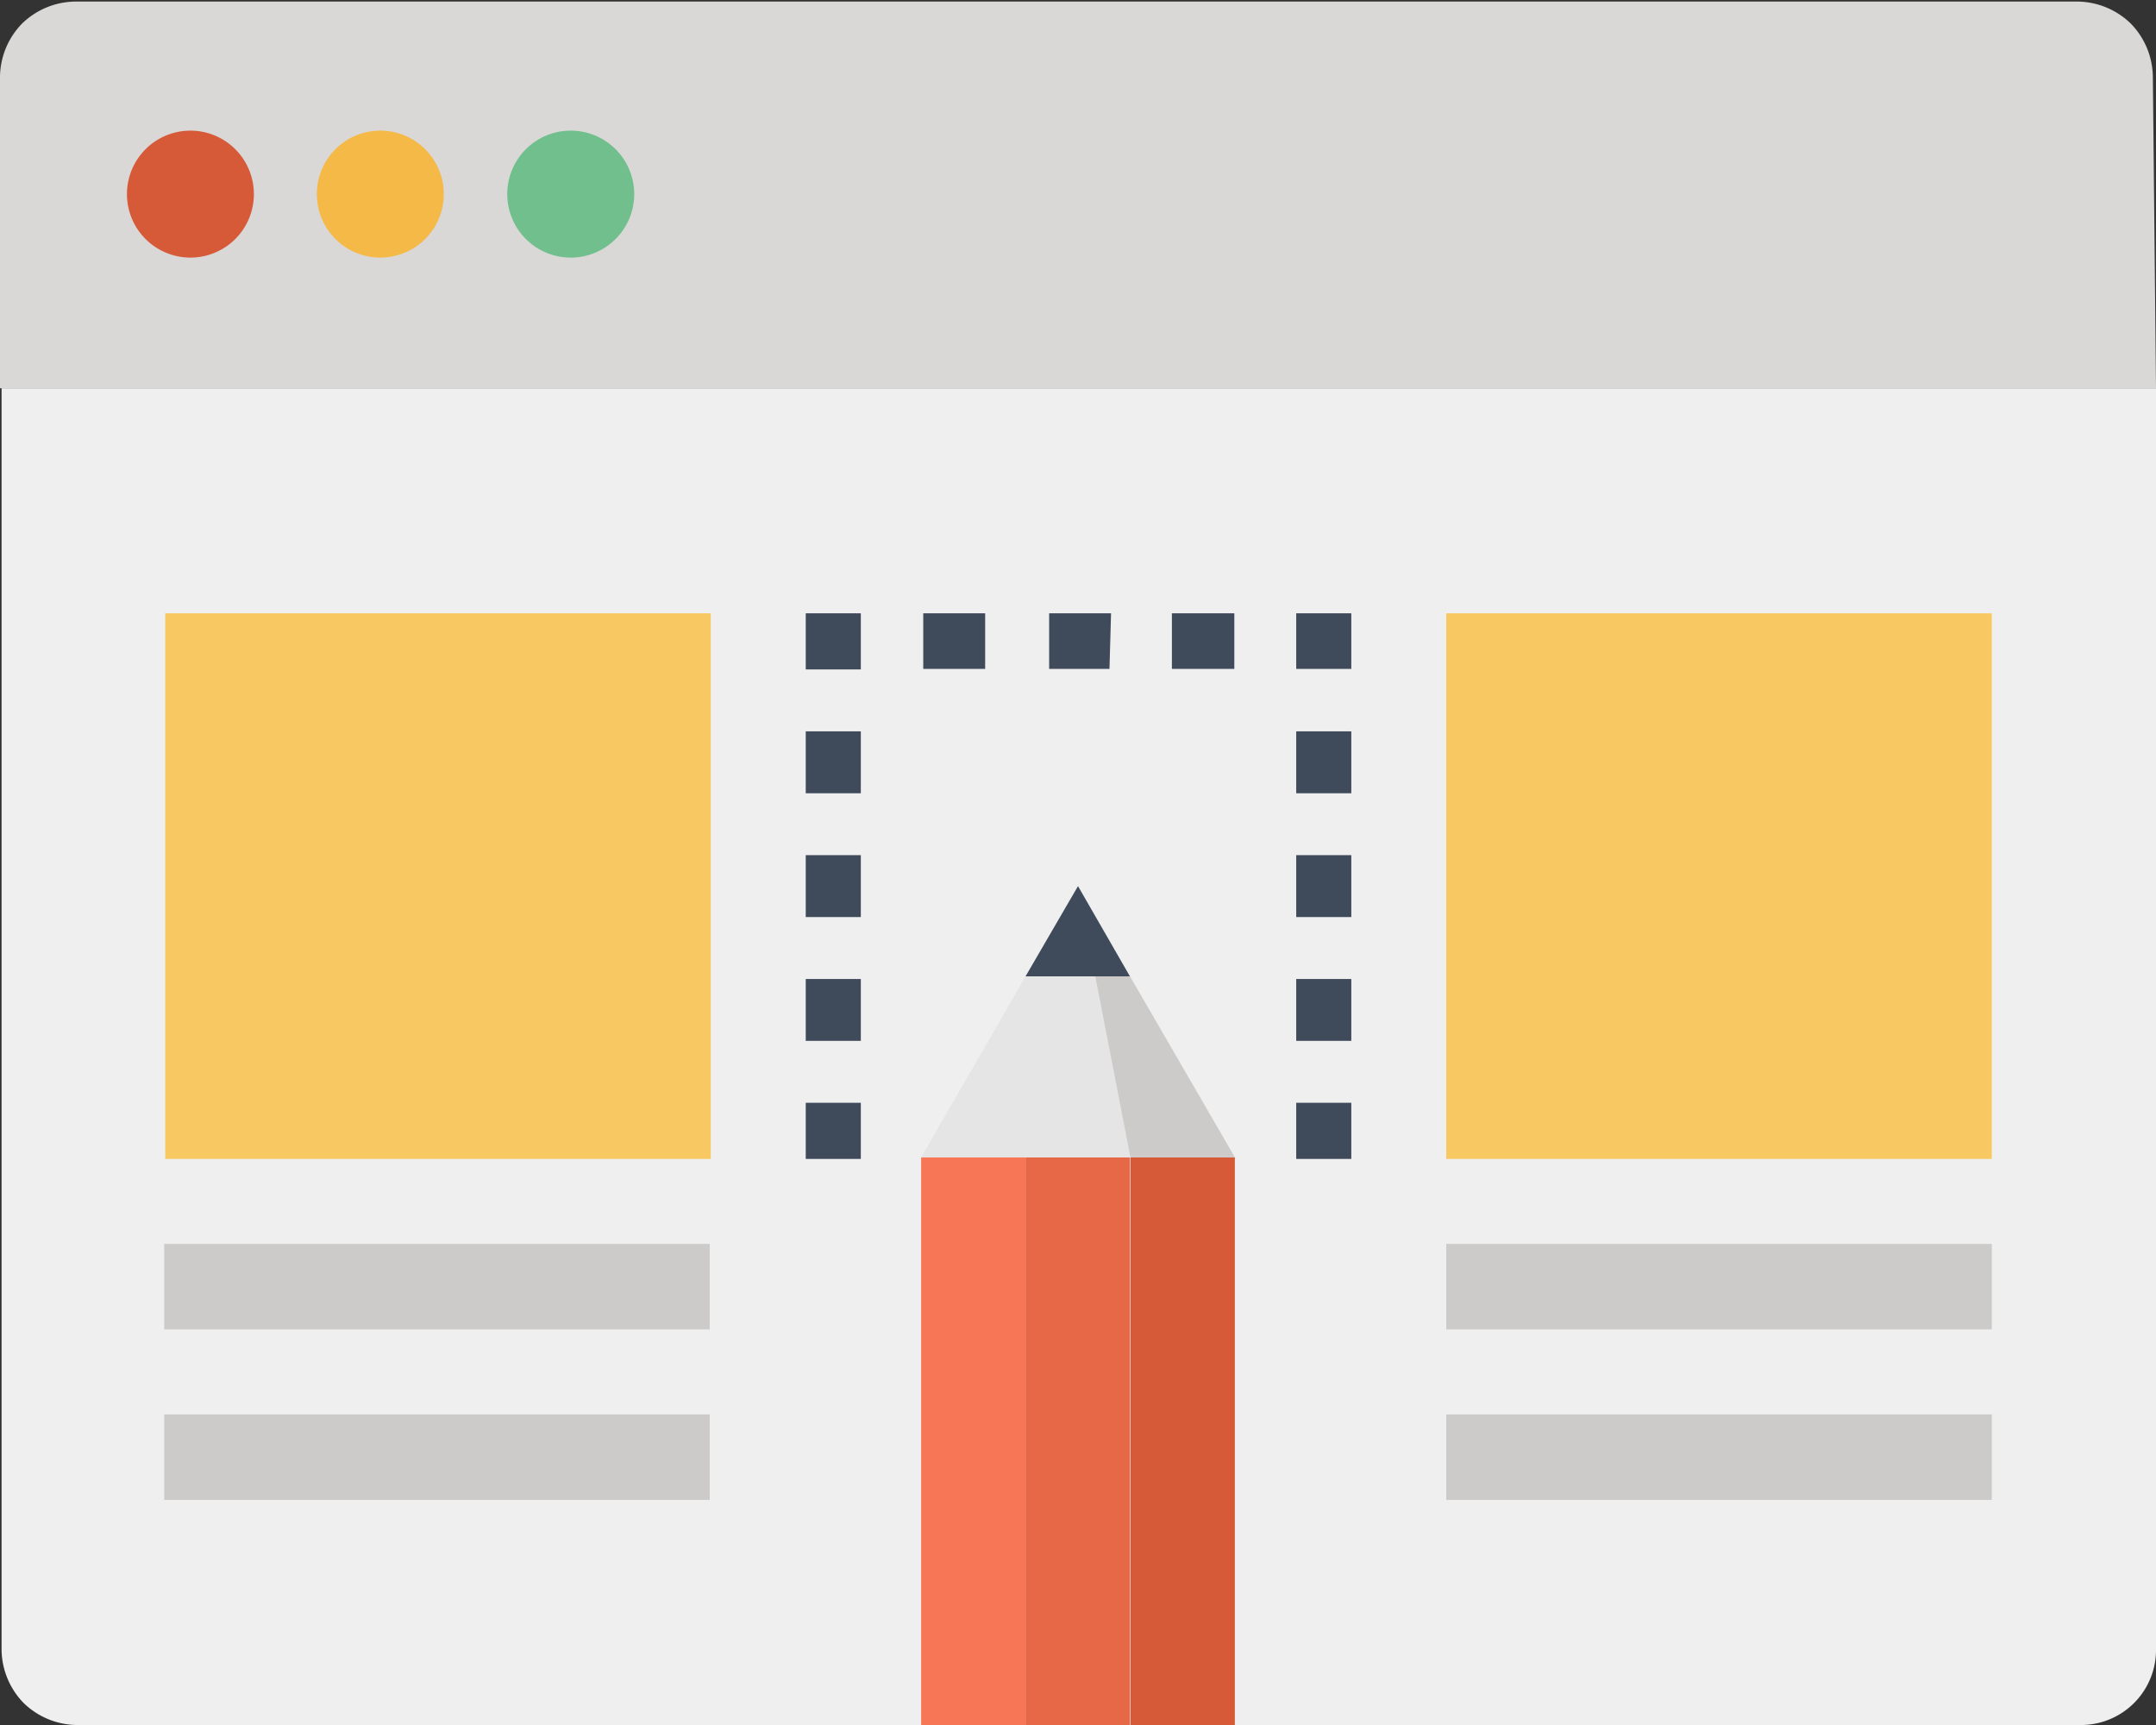 <svg xmlns="http://www.w3.org/2000/svg" viewBox="0 0 41.1 32.88"><rect x="0" y="0" width="41.1" height="32.88" fill="#333333" stroke="none"/><defs><style>.cls-1{fill:#efefef;}.cls-2{fill:#d9d8d7;}.cls-3{fill:#d65a38;}.cls-4{fill:#f5b947;}.cls-5{fill:#71bf8c;}.cls-6{fill:#3f4a5a;}.cls-7{fill:#f8c963;}.cls-8{fill:#cccbca;}.cls-9{fill:#f67656;}.cls-10{fill:#e66847;}.cls-11{fill:#e6e5e5;}</style></defs><g id="Layer_2" data-name="Layer 2"><g id="Layer_1-2" data-name="Layer 1"><path class="cls-1" d="M41.1,31.43a1.43,1.43,0,0,1-1.45,1.45H1.45a1.48,1.48,0,0,1-1-.42,1.48,1.48,0,0,1-.42-1V7.4H41.1Z"/><path class="cls-2" d="M41.1,7.4H0V1.45a1.48,1.48,0,0,1,.42-1,1.48,1.48,0,0,1,1-.42h38.2a1.48,1.48,0,0,1,1,.42,1.48,1.48,0,0,1,.42,1Z"/><path class="cls-3" d="M4.84,3.7A1.21,1.21,0,1,1,3.63,2.49,1.21,1.21,0,0,1,4.84,3.7Z"/><path class="cls-4" d="M8.46,3.7A1.21,1.21,0,1,1,7.25,2.49,1.21,1.21,0,0,1,8.46,3.7Z"/><path class="cls-5" d="M12.09,3.7a1.21,1.21,0,1,1-1.21-1.21A1.21,1.21,0,0,1,12.09,3.7Z"/><polygon class="cls-6" points="25.24 12.75 24.71 12.75 24.71 11.69 25.76 11.69 25.76 12.75 25.24 12.75"/><path class="cls-6" d="M23.53,12.75H22.34V11.69h1.19Zm-2.38,0H20V11.69h1.18Zm-2.37,0H17.6V11.69h1.18Z"/><rect class="cls-6" x="15.36" y="11.69" width="1.05" height="1.07"/><path class="cls-6" d="M16.41,19.84H15.36V18.66h1.05Zm0-2.36H15.36V16.3h1.05Zm0-2.36H15.36V13.94h1.05Z"/><rect class="cls-6" x="15.36" y="21.02" width="1.05" height="1.07"/><rect class="cls-6" x="24.71" y="21.02" width="1.05" height="1.07"/><path class="cls-6" d="M25.76,19.84H24.71V18.66h1.05Zm0-2.36H24.71V16.3h1.05Zm0-2.36H24.71V13.94h1.05Z"/><rect class="cls-7" x="3.15" y="11.69" width="10.4" height="10.4"/><rect class="cls-7" x="27.57" y="11.69" width="10.4" height="10.4"/><rect class="cls-8" x="3.13" y="26.96" width="10.4" height="1.63"/><rect class="cls-8" x="3.13" y="23.71" width="10.4" height="1.63"/><rect class="cls-8" x="27.57" y="26.96" width="10.4" height="1.63"/><rect class="cls-8" x="27.57" y="23.71" width="10.4" height="1.63"/><rect class="cls-9" x="17.56" y="22.06" width="1.99" height="10.82"/><rect class="cls-10" x="19.55" y="22.06" width="1.99" height="10.82"/><rect class="cls-3" x="21.55" y="22.06" width="1.99" height="10.82"/><polygon class="cls-11" points="23.54 22.06 21.54 18.61 19.55 18.61 17.56 22.06 23.54 22.06"/><polygon class="cls-8" points="23.54 22.06 21.55 22.06 20.88 18.61 21.54 18.61 23.54 22.06"/><polygon class="cls-6" points="21.54 18.61 20.55 16.89 19.55 18.61 21.54 18.61"/></g></g></svg>